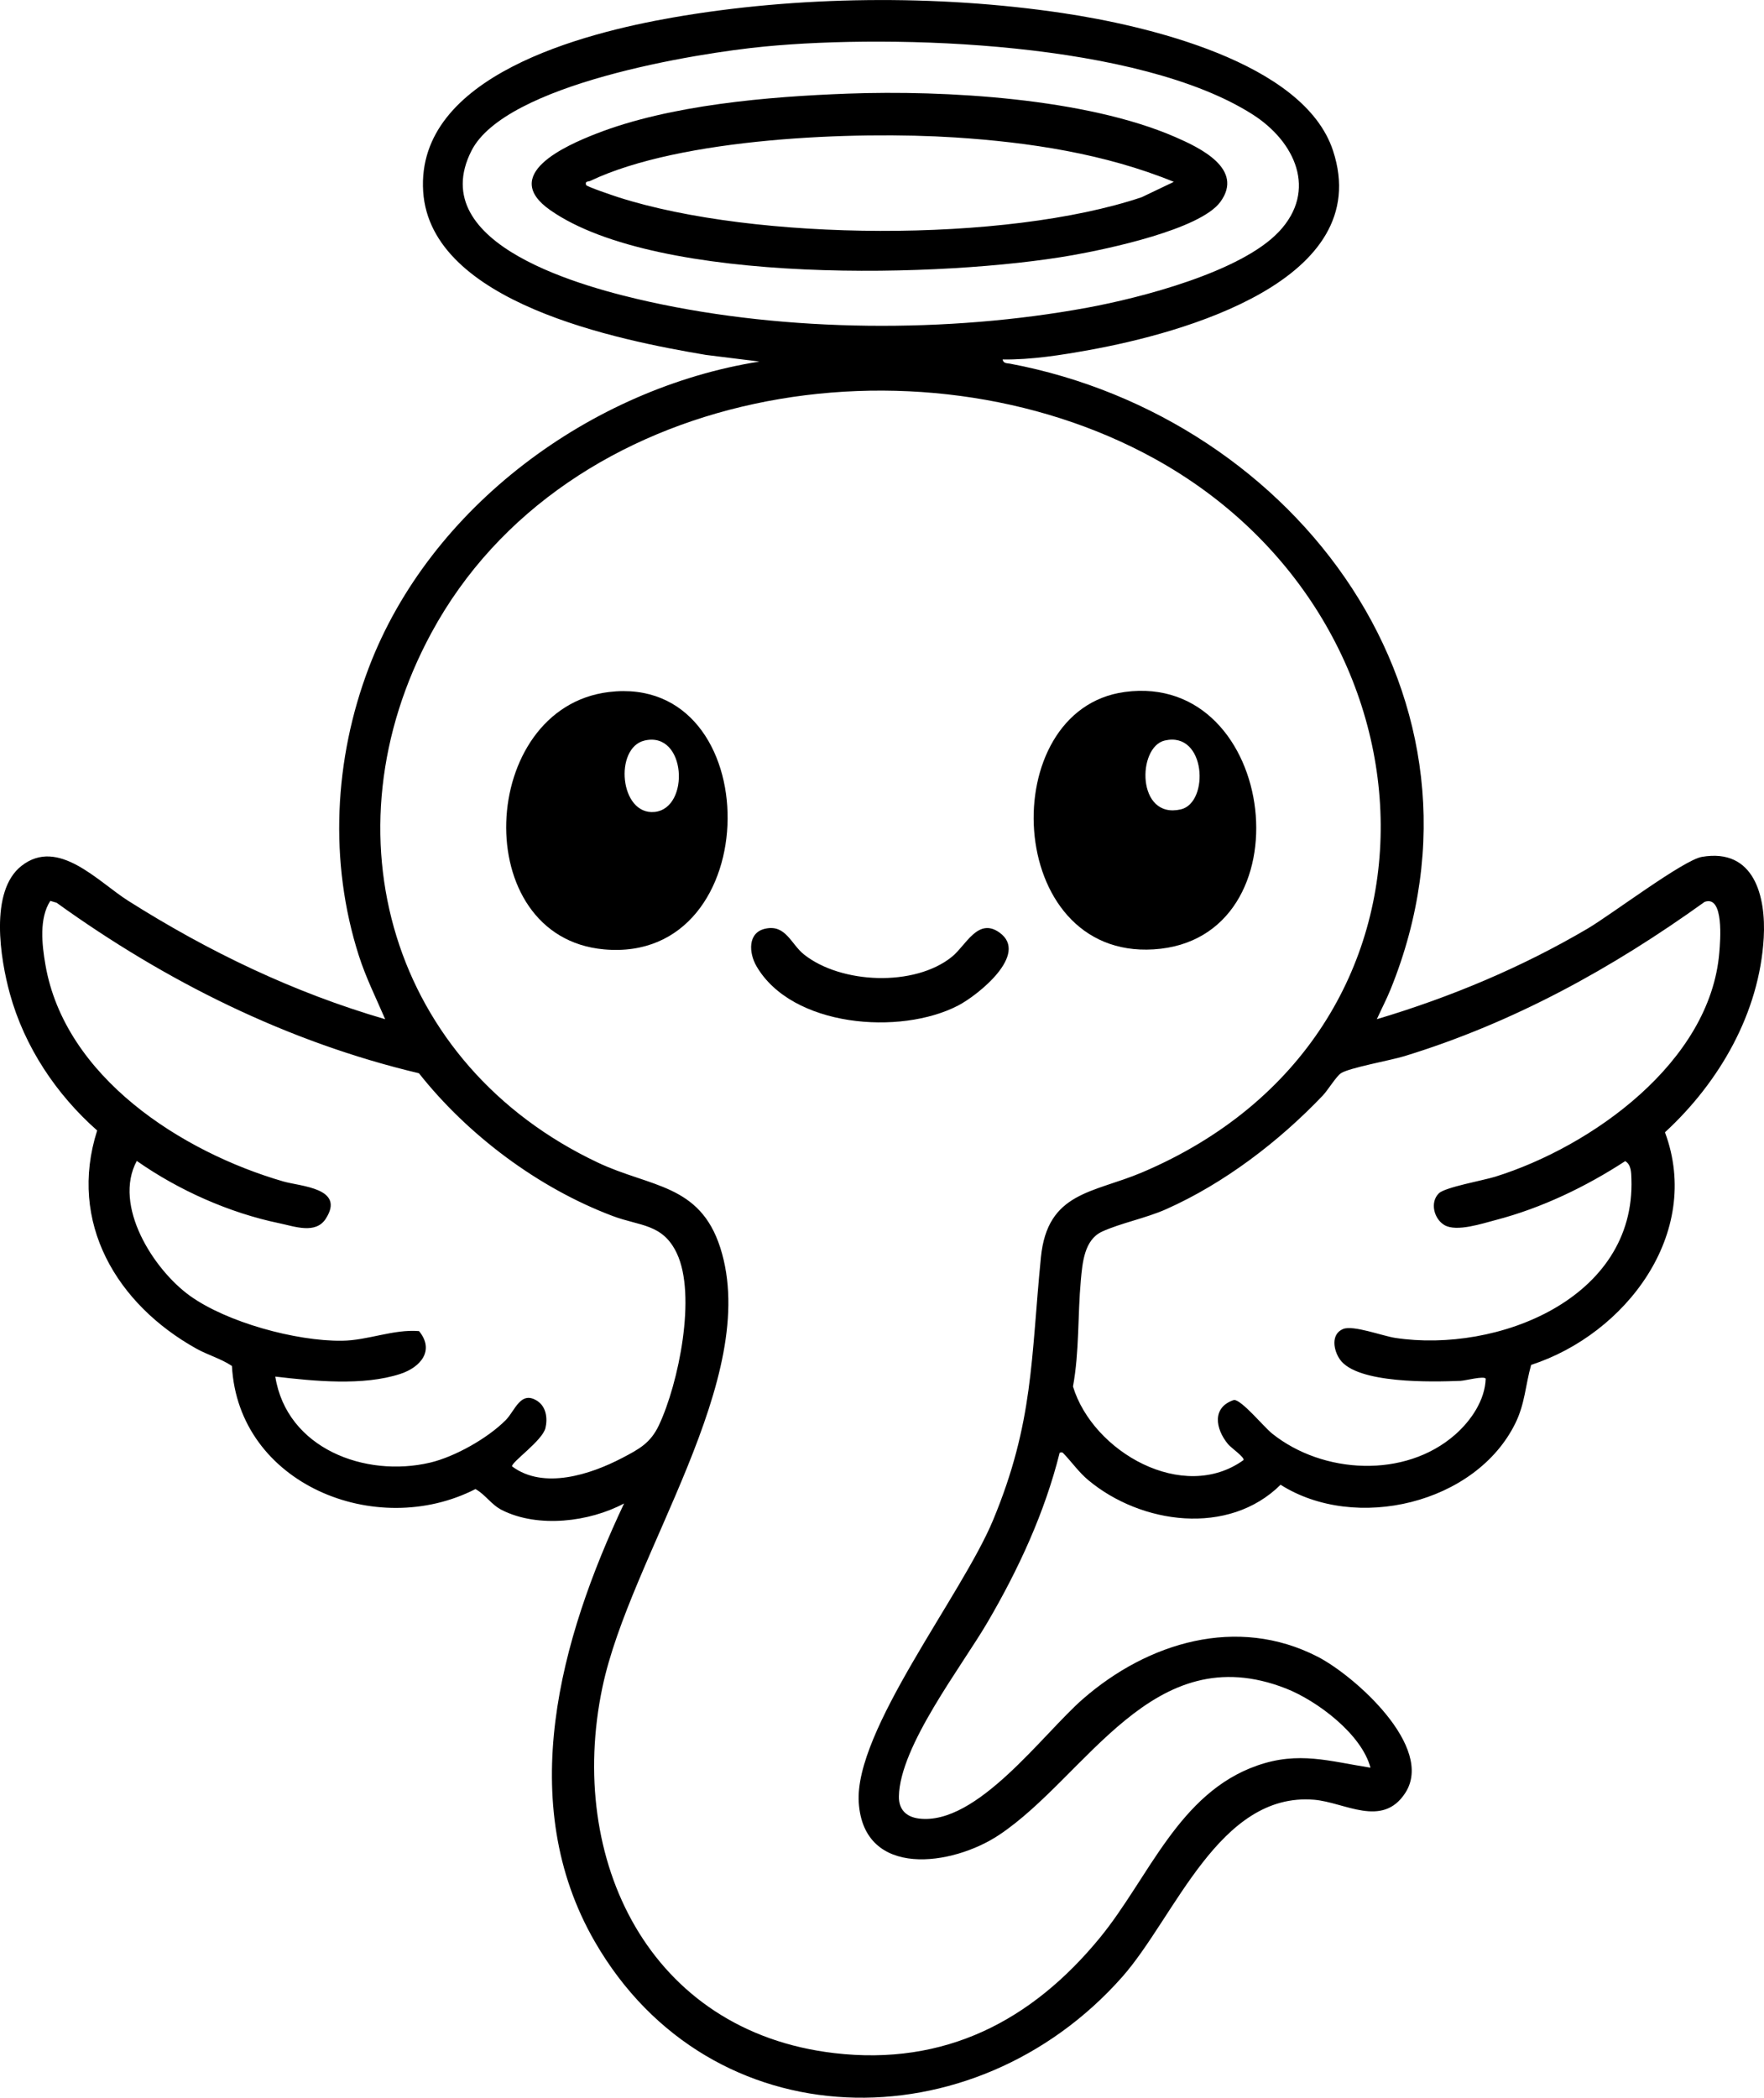 <?xml version="1.0" encoding="UTF-8"?>
<svg id="Layer_2" data-name="Layer 2" xmlns="http://www.w3.org/2000/svg" viewBox="0 0 834.32 992.03">
  <g id="Layer_1-2" data-name="Layer 1">
    <g>
      <path d="M474.2,170c.41,1.98,2.05,1.71,3.51,1.98,135.89,25.61,235.54,159.05,179.96,295.98-1.94,4.77-4.36,9.35-6.46,14.03,34.82-10.39,68.35-24.42,99.66-42.83,11.09-6.52,45.29-32.43,54.07-33.93,24.74-4.24,30.37,18.61,29.25,38.25-2.03,35.58-21.04,68.38-46.71,92,17.79,47.82-18.64,95.5-63.3,110-2.71,9.66-2.9,18.3-7.44,27.56-18.73,38.16-75.66,51.56-111.06,29.12-24.64,24.4-65.99,18.67-90.96-2.19-4.39-3.66-7.59-8.26-11.45-12.33-.8-.84-.69-.91-2.07-.64-7.08,28.35-19.49,55.2-34.2,80.31-12.25,20.91-41.45,58.53-41.84,82.24-.1,6.21,3.46,9.73,9.5,10.47,27.44,3.37,58.41-39.87,77.51-56.53,30.7-26.77,72.93-39.59,111.03-20.01,17.32,8.9,55.58,42.74,41.43,64.47-10.88,16.71-28.64,4.37-43.08,3.18-45.07-3.71-65.74,55.54-90.86,83.89-70.13,79.16-194.62,78.02-249.32-16.71-38.04-65.88-16.43-143.26,13.8-207.3-16.46,8.76-40.58,11.72-57.67,3.18-5.22-2.61-7.77-7.27-12.62-9.99-46.89,24.04-112.17-2.22-115.18-58.21-5.23-3.5-11.34-5.14-16.81-8.19-37.67-20.97-60.83-59.67-46.93-103.17-19.34-17.05-34.36-39.58-41.27-64.63-4.54-16.46-9.81-48.54,5.48-60.52,17.36-13.6,36.15,7.47,50.5,16.54,38.04,24.05,78.14,43.34,121.51,55.98-4.28-9.96-9.13-19.66-12.45-30.04-14.2-44.34-11.76-92.88,4.71-136.21,28.93-76.09,105.15-132.15,184.74-144.76l-25.33-3.15c-41.26-6.97-130.31-24.54-133.7-77.3-3.52-54.83,76.34-74.96,117.85-82.22,59.07-10.33,125.2-10.99,184.52-2.15,38.65,5.76,114.05,22.87,127.95,65.05,20.28,61.57-71.86,86.48-115.26,94.3-13.51,2.44-27.28,4.63-41.02,4.49ZM604.84,109.64c18.52-19.62,7.58-42.76-12.32-55.47-53.71-34.3-168.56-38.14-230.82-32.17-32.53,3.12-122.69,17.72-138.71,49.29-22.72,44.78,54.33,64.83,84.01,71.39,65.25,14.43,141.59,14.92,207.21,2.83,25.37-4.67,72.71-16.9,90.62-35.88ZM648.19,835.98c-4.15-15.86-25.19-31.67-40.01-37.48-63.2-24.74-94.05,41.58-135.67,69.29-22.04,14.67-63.96,20.68-66.34-15.27-2.26-33.97,48.75-98.09,63.5-133.57,19.23-46.24,17.9-76.38,22.65-124.35,3.08-31.05,24.8-30.37,47.85-40.15,154.19-65.47,144.87-261.02,5.7-337.64-111.68-61.49-278.29-34.92-341.84,82.5-51.3,94.78-18.96,204.36,78.81,250.53,24.71,11.67,48.15,10.02,57.82,40.18,19.79,61.76-42.67,145.39-55.78,208.14-16.95,81.14,21.97,162.59,109.83,172.8,52.1,6.06,93.15-15.15,125.46-54.51,23.14-28.19,37.15-68.47,74.49-81.51,19.61-6.85,34.1-2.01,53.53,1.03ZM130.2,651c5.42,34,42.47,47.93,73.2,40.7,11.74-2.76,27.36-11.58,35.84-20.16,4.39-4.45,7.02-14.16,14.92-8.99,4.16,2.73,4.9,8.14,3.83,12.75-1.4,6.02-16.25,16.2-15.79,18.18,14.87,11.11,37.07,3.85,52.02-3.96,8.18-4.27,13.47-7.11,17.45-15.55,9.25-19.67,17.9-61.43,8.41-81.34-6.69-14.03-17.39-12.68-30.4-17.6-35.1-13.26-68.37-38.18-91.53-67.47-62.24-14.75-119.72-43.44-171.37-80.63l-2.98-.9c-5.37,8.27-3.95,20.74-2.32,30.2,9.16,53.13,64.41,88.54,112.51,102.49,8.16,2.37,29.51,3.06,20.08,17.65-4.8,7.44-14.78,3.61-21.88,2.14-23.75-4.92-47.73-15.63-67.49-29.49-11.39,21.09,7.85,51.37,25.17,63.81s49.89,21.46,71.86,21.22c12.34-.14,24.3-5.54,36.47-4.55,7.49,9.17.73,17.08-8.79,20.22-17.64,5.81-41.03,3.42-59.21,1.29ZM680.54,564.34c2.89-2.88,21.02-6.1,26.65-7.85,45.65-14.25,101.73-54.24,105.99-106.01.44-5.4,2.33-27.3-6.94-23.97-43.73,31.44-90.32,57.13-142.05,72.98-6.49,1.99-25.9,5.43-29.95,8.05-2.18,1.41-6.28,8.11-8.53,10.47-20.65,21.7-46.66,41.61-74.16,53.84-9.68,4.3-21.72,6.61-30.37,10.63-8.41,3.91-9.23,14.89-9.98,23.02-1.52,16.59-.67,33.68-3.71,50.2,9.4,30.92,52.14,55.36,80.69,34.77.37-1.47-5.87-5.7-7.41-7.57-5.99-7.3-7.62-17.46,2.91-20.84,3.67,0,14.07,12.75,18.02,15.91,23.99,19.19,62.82,21.29,86.49.53,7.55-6.62,14.18-16.32,14.5-26.52-.82-1.4-9.67.96-11.97,1.05-13.2.52-48.85,1.45-56.97-10.11-2.99-4.26-4.47-11.9,1.45-14.4,4.76-2.01,18.67,3.29,24.75,4.2,48.19,7.25,113.65-18.49,111.66-75.22-.1-2.97-.07-6.68-2.93-8.39-18.53,12.09-39.58,22.2-61.08,27.81-6.48,1.69-18.59,5.77-24.34,2.49-5-2.85-7.08-10.75-2.74-15.06Z"/>
      <path d="M531.95,327.25c72.72-9.83,87.26,117.11,13.73,121.72-70.92,4.45-75.33-113.39-13.73-121.72ZM550.9,350.2c-13.13,3.03-13.38,37.39,7.59,32.57,13.59-3.13,12.02-37.1-7.59-32.57Z"/>
      <path d="M287.98,327.27c75.27-9.07,75.25,128.66-2.26,121.71-64.51-5.79-59.64-114.24,2.26-121.71ZM304.9,350.2c-14.53,3.35-11.88,35.41,4.7,33.77,16.87-1.67,15.06-38.32-4.7-33.77Z"/>
      <path d="M361.91,439.2c9.75-2.19,12.17,7.28,18.37,12.2,17.55,13.91,52.26,15.36,69.92,1.1,6.66-5.38,12.3-18.76,22.49-11.51,14.34,10.21-10.24,29.71-19.48,34.52-27.4,14.26-78.71,10.25-95.43-18.61-3.57-6.16-4.28-15.81,4.12-17.7Z"/>
      <path d="M400.99,44.28c45.98-1.69,112.55,2.11,154.88,20.53,11.57,5.03,32.74,15.08,21.32,30.67-9.59,13.1-53.56,22.3-69.81,25.19-60,10.66-196.04,14.4-247.1-21.27-23.98-16.75,7.1-30.47,21.67-36.16,34.94-13.66,81.51-17.58,119.04-18.96ZM555.19,86c-32.58-13.31-68.42-18.74-103.5-21-47.29-3.05-129.66.13-172.48,20.54-1.02.49-2.62-.02-2.02,1.94.24.78,13.23,5.15,15.22,5.79,64.78,20.78,183.04,21.67,247.57,0l15.21-7.27Z"/>
    </g>
  </g>
</svg>